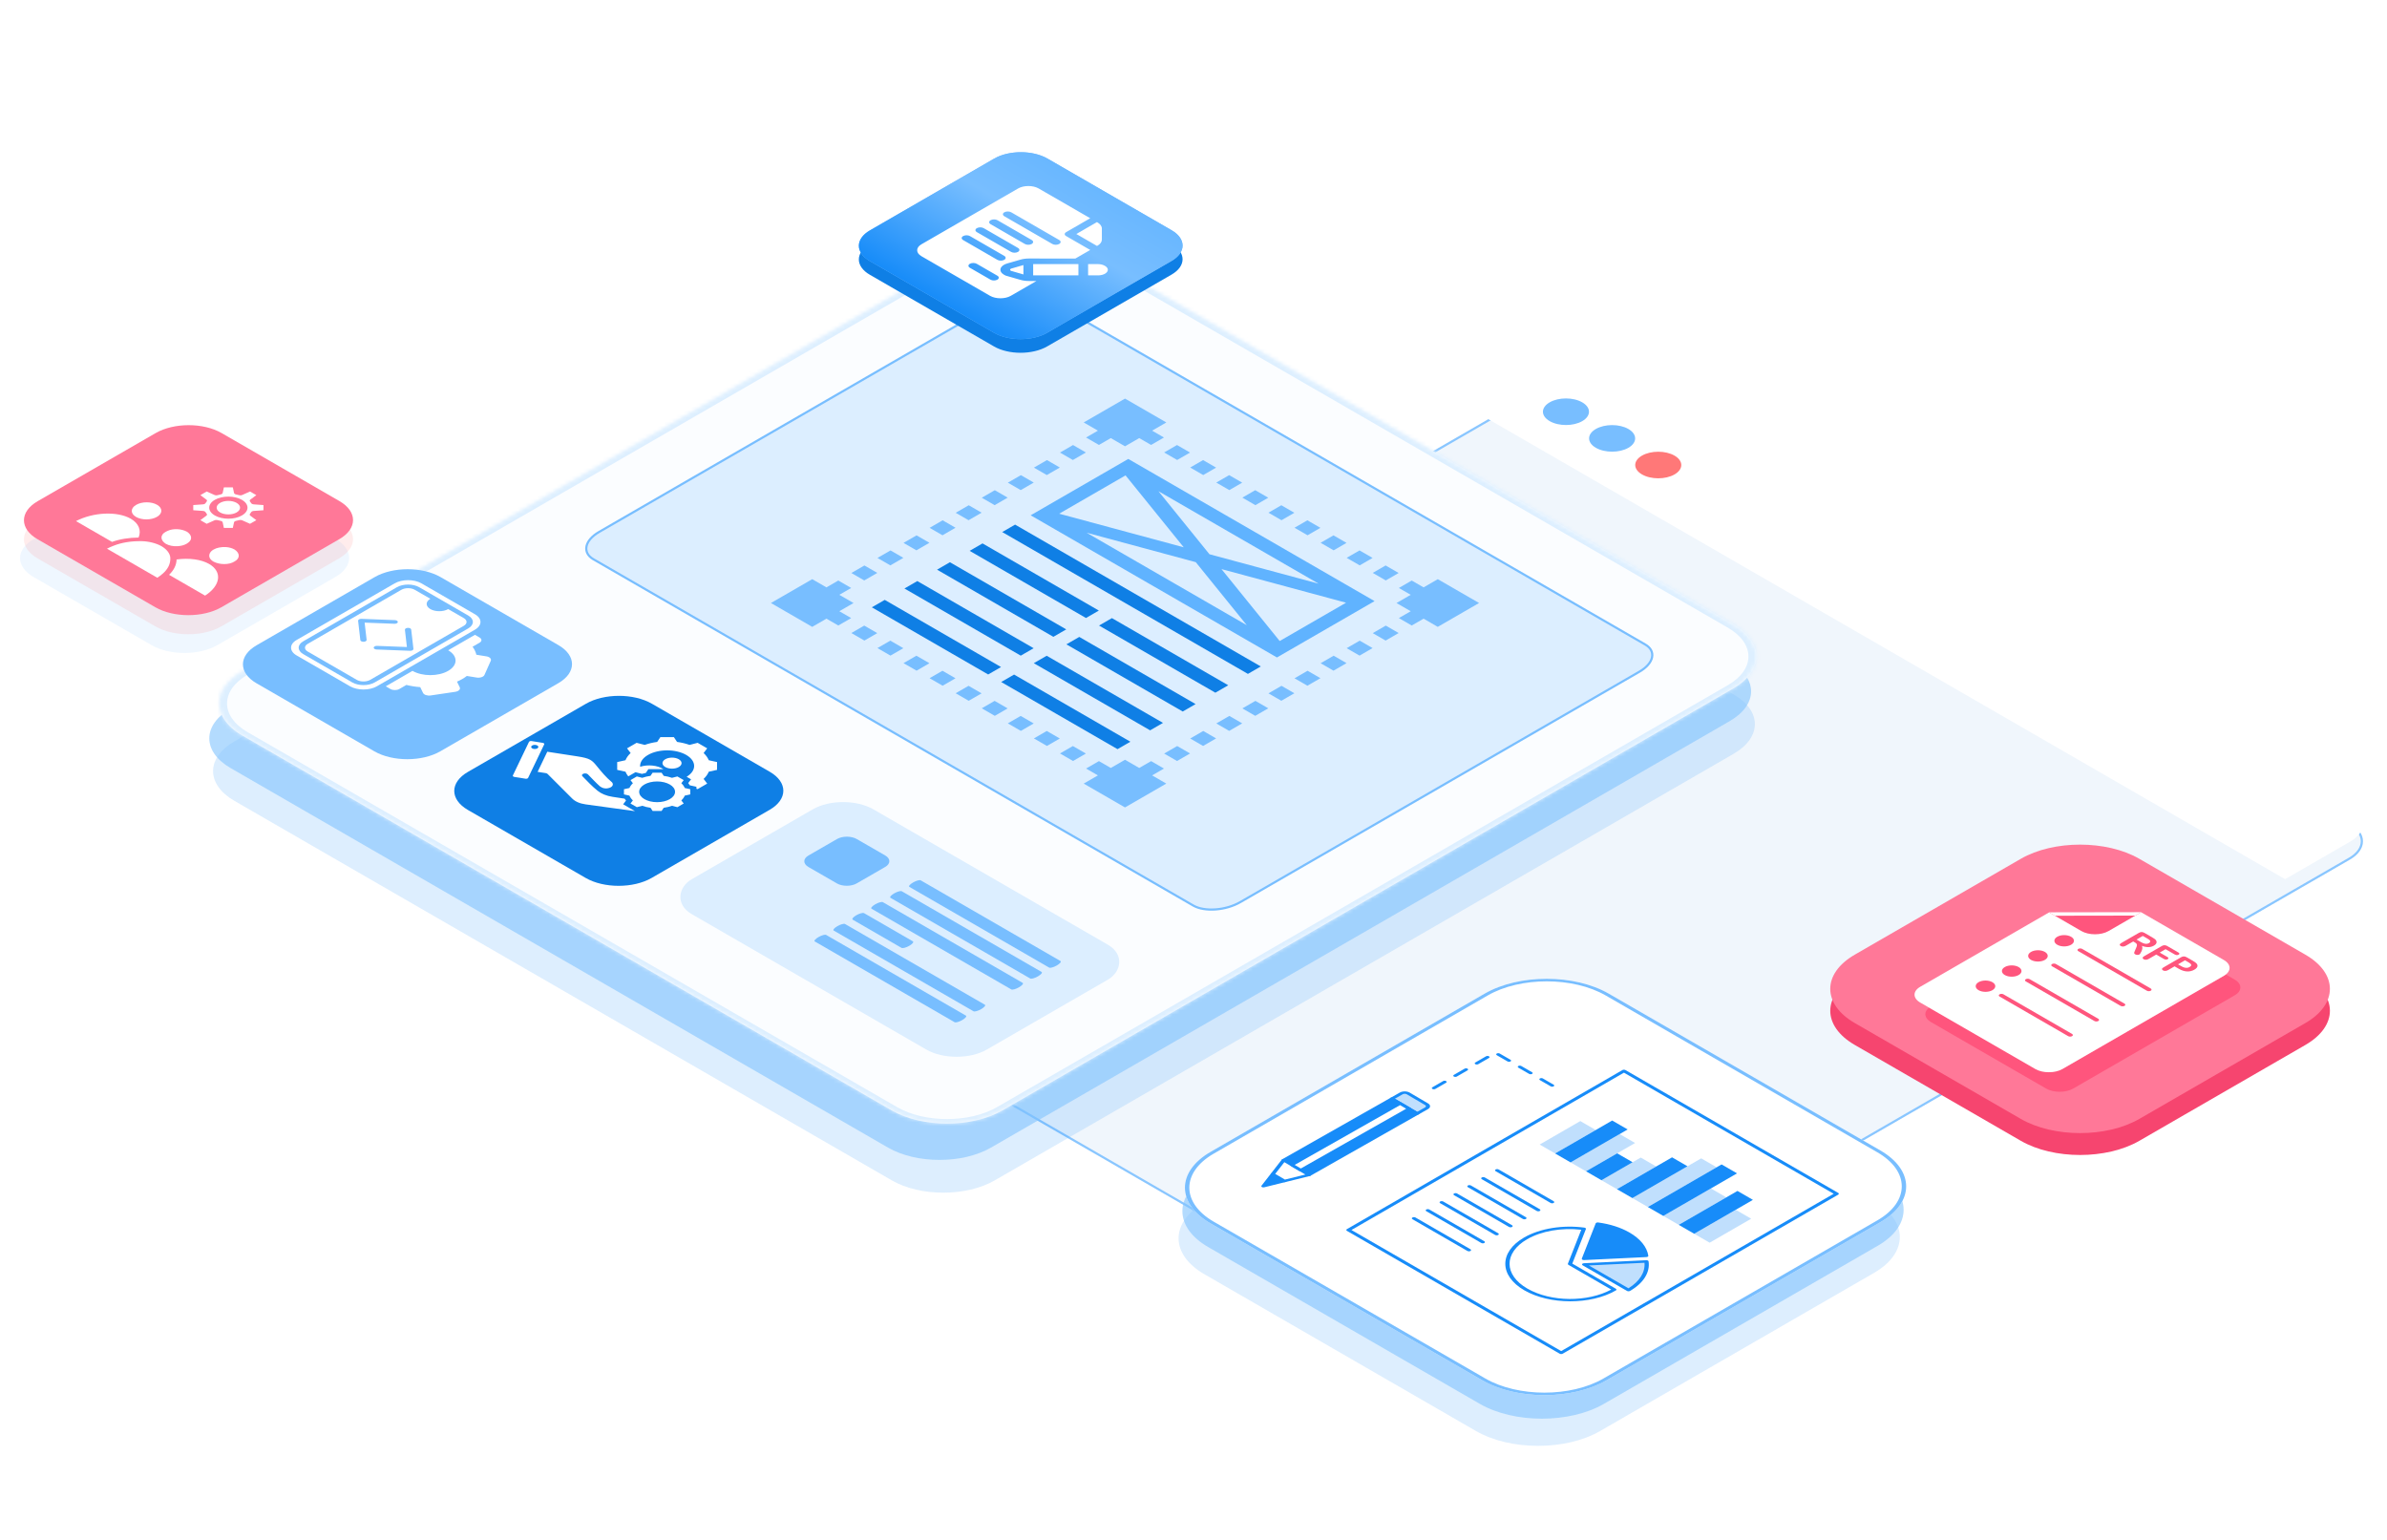 <?xml version="1.0" encoding="UTF-8"?> <svg xmlns="http://www.w3.org/2000/svg" width="620" height="400" viewBox="0 0 620 400" fill="none"><g clip-path="url(#clip0_1222_16104)"><g clip-path="url(#clip1_1222_16104)"><g filter="url(#filter0_d_1222_16104)"><path d="M389.256 346.364C384.805 348.934 377.587 348.932 373.134 346.361L178.366 233.912C173.912 231.341 173.91 227.173 178.361 224.604L399.583 96.882C404.033 94.312 411.251 94.313 415.704 96.884L610.473 209.334C614.926 211.905 614.928 216.072 610.477 218.642L389.256 346.364Z" fill="#F0F6FC"></path><path d="M389.01 346.222C384.695 348.714 377.697 348.712 373.38 346.22L178.611 233.77C174.294 231.277 174.292 227.237 178.606 224.746L399.828 97.023C404.143 94.532 411.141 94.533 415.459 97.026L610.227 209.476C614.545 211.969 614.547 216.009 610.232 218.5L389.01 346.222Z" stroke="#89C6FF" stroke-width="0.567"></path></g><g filter="url(#filter1_b_1222_16104)"><path d="M399.58 96.88C404.031 94.311 411.249 94.312 415.702 96.883L610.426 209.307C614.879 211.878 614.882 216.046 610.431 218.615L593.536 228.37L382.685 106.635L399.58 96.88Z" fill="white"></path></g><path d="M410.974 109.393C408.639 110.741 404.852 110.74 402.516 109.391C400.18 108.043 400.179 105.856 402.514 104.508C404.848 103.16 408.635 103.161 410.971 104.51C413.308 105.859 413.309 108.045 410.974 109.393Z" fill="#78BEFF"></path><path d="M422.962 116.315C420.627 117.663 416.841 117.663 414.504 116.314C412.168 114.965 412.167 112.779 414.502 111.431C416.837 110.083 420.623 110.083 422.96 111.432C425.296 112.781 425.297 114.967 422.962 116.315Z" fill="#78BEFF"></path><path d="M434.947 123.234C432.612 124.582 428.825 124.581 426.489 123.233C424.152 121.884 424.151 119.697 426.486 118.349C428.821 117.001 432.608 117.002 434.944 118.351C437.28 119.7 437.282 121.886 434.947 123.234Z" fill="#FF7878"></path><path d="M258.375 306.607C250.991 310.87 239.02 310.87 231.637 306.607L60.881 208.021C53.497 203.758 53.497 196.847 60.881 192.584L252.775 81.794C260.158 77.531 272.129 77.531 279.512 81.794L450.269 180.38C457.652 184.643 457.652 191.554 450.269 195.817L258.375 306.607Z" fill="#44A4FC" fill-opacity="0.18"></path><path d="M257.394 298.098C250.011 302.361 238.04 302.361 230.657 298.098L59.9 199.512C52.517 195.249 52.517 188.338 59.9 184.075L251.794 73.285C259.178 69.022 271.149 69.022 278.532 73.285L449.288 171.871C456.672 176.134 456.672 183.045 449.288 187.308L257.394 298.098Z" fill="#84C4FE" fill-opacity="0.61"></path><mask id="path-9-inside-1_1222_16104" fill="white"><path d="M260.403 288.418C252.443 293.014 239.537 293.014 231.577 288.418L62.909 191.038C54.949 186.442 54.949 178.991 62.909 174.395L252.715 64.81C260.675 60.215 273.581 60.215 281.541 64.81L450.209 162.191C458.169 166.787 458.169 174.238 450.209 178.834L260.403 288.418Z"></path></mask><path d="M260.403 288.418C252.443 293.014 239.537 293.014 231.577 288.418L62.909 191.038C54.949 186.442 54.949 178.991 62.909 174.395L252.715 64.81C260.675 60.215 273.581 60.215 281.541 64.81L450.209 162.191C458.169 166.787 458.169 174.238 450.209 178.834L260.403 288.418Z" fill="#FBFDFF"></path><path d="M233.019 287.586L64.35 190.205L61.468 191.87L230.136 289.251L233.019 287.586ZM64.35 175.227L254.156 65.642L251.274 63.978L61.468 173.563L64.35 175.227ZM280.099 65.643L448.768 163.023L451.651 161.359L282.982 63.978L280.099 65.643ZM448.768 178.002L258.962 287.586L261.844 289.251L451.651 179.666L448.768 178.002ZM448.768 163.023C455.932 167.16 455.932 173.865 448.768 178.002L451.651 179.666C460.407 174.611 460.407 166.414 451.651 161.359L448.768 163.023ZM254.156 65.642C261.32 61.506 272.936 61.506 280.099 65.643L282.982 63.978C274.226 58.923 260.03 58.923 251.274 63.978L254.156 65.642ZM64.35 190.205C57.186 186.069 57.186 179.363 64.35 175.227L61.468 173.563C52.712 178.618 52.712 186.814 61.468 191.87L64.35 190.205ZM230.136 289.251C238.892 294.306 253.088 294.306 261.844 289.251L258.962 287.586C251.798 291.722 240.183 291.722 233.019 287.586L230.136 289.251Z" fill="#DDEFFF" mask="url(#path-9-inside-1_1222_16104)"></path><path d="M310 235.255L309.881 235.186L154.084 145.241C154.084 145.24 154.083 145.24 154.083 145.24C151.222 143.556 151.784 140.386 155.624 138.169L259.251 78.34C263.116 76.108 268.593 75.772 271.498 77.449L427.337 167.423C430.24 169.099 429.663 172.261 425.795 174.494L322.168 234.323C318.334 236.537 312.92 236.881 310 235.258L310 235.255Z" fill="#DCEEFF" stroke="#78BEFF" stroke-width="0.567"></path><g filter="url(#filter2_b_1222_16104)"><path d="M524.901 228.766C533.396 223.861 547.17 223.861 555.665 228.766L598.802 253.671C607.297 258.575 607.297 266.528 598.802 271.432L555.665 296.337C547.17 301.242 533.396 301.242 524.901 296.337L481.764 271.432C473.269 266.528 473.269 258.575 481.764 253.671L524.901 228.766Z" fill="#F6456F"></path></g><g filter="url(#filter3_b_1222_16104)"><path d="M524.897 223.075C533.392 218.17 547.166 218.17 555.661 223.075L598.798 247.98C607.293 252.885 607.293 260.837 598.798 265.742L555.661 290.647C547.166 295.552 533.392 295.552 524.897 290.647L481.76 265.742C473.265 260.837 473.265 252.885 481.76 247.98L524.897 223.075Z" fill="#FF7898"></path></g><path d="M383.973 271.269C392.874 266.13 407.31 266.132 416.217 271.275L486.773 312.01C495.68 317.153 495.684 325.487 486.783 330.626L415.609 371.718C406.708 376.857 392.272 376.855 383.366 371.713L312.809 330.977C303.903 325.835 303.898 317.5 312.799 312.361L383.973 271.269Z" fill="#44A4FC" fill-opacity="0.18"></path><path d="M384.963 264.21C393.864 259.071 408.3 259.074 417.207 264.216L487.763 304.952C496.67 310.094 496.674 318.429 487.773 323.568L416.599 364.66C407.698 369.799 393.262 369.796 384.356 364.654L313.799 323.918C304.893 318.776 304.888 310.442 313.789 305.303L384.963 264.21Z" fill="#84C4FE" fill-opacity="0.61"></path><path d="M385.622 258.104C394.524 252.965 408.959 252.968 417.866 258.11L488.422 298.846C497.329 303.988 497.333 312.322 488.432 317.461L417.259 358.554C408.357 363.693 393.922 363.69 385.015 358.548L314.459 317.812C305.552 312.67 305.548 304.335 314.449 299.196L385.622 258.104Z" fill="white"></path><path fill-rule="evenodd" clip-rule="evenodd" d="M487.617 299.311L417.06 258.575C408.599 253.69 394.885 253.688 386.429 258.57L315.255 299.662C306.799 304.544 306.803 312.462 315.264 317.347L385.821 358.083C394.282 362.968 407.996 362.97 416.452 358.088L487.626 316.996C496.082 312.114 496.078 304.196 487.617 299.311ZM417.866 258.11C408.959 252.968 394.524 252.965 385.622 258.104L314.449 299.196C305.548 304.335 305.552 312.67 314.459 317.812L385.015 358.548C393.922 363.69 408.357 363.693 417.259 358.554L488.432 317.461C497.333 312.322 497.329 303.988 488.422 298.846L417.866 258.11Z" fill="#78BEFF"></path><rect width="88.496" height="54.459" rx="9.077" transform="matrix(0.866 0.5 -0.866 0.5 218.98 205.685)" fill="#DCEEFF"></rect><path d="M217.396 217.947C218.816 217.127 221.116 217.126 222.533 217.944L229.939 222.22C231.357 223.039 231.355 224.366 229.935 225.186L222.514 229.471C221.094 230.29 218.794 230.291 217.377 229.473L209.971 225.197C208.554 224.379 208.555 223.051 209.975 222.231L217.396 217.947Z" fill="#78BEFF"></path><path d="M237.16 229.227C237.974 228.757 238.864 228.509 239.148 228.673L275.457 249.636C275.741 249.8 275.311 250.314 274.497 250.784C273.683 251.253 272.793 251.502 272.509 251.338L236.2 230.374C235.916 230.211 236.346 229.697 237.16 229.227Z" fill="#78BEFF"></path><path d="M232.248 232.063C233.062 231.593 233.952 231.345 234.236 231.509L270.545 252.472C270.829 252.636 270.399 253.15 269.585 253.62C268.771 254.09 267.881 254.338 267.597 254.174L231.288 233.211C231.004 233.047 231.434 232.533 232.248 232.063Z" fill="#78BEFF"></path><path d="M217.511 240.572C218.325 240.102 219.214 239.854 219.498 240.018L255.808 260.981C256.092 261.145 255.662 261.659 254.848 262.129C254.034 262.599 253.144 262.847 252.86 262.683L216.551 241.72C216.267 241.556 216.697 241.042 217.511 240.572Z" fill="#78BEFF"></path><path d="M227.335 234.899C228.149 234.429 229.039 234.181 229.323 234.345L265.632 255.308C265.916 255.472 265.486 255.986 264.672 256.456C263.858 256.926 262.968 257.174 262.684 257.01L226.375 236.047C226.091 235.883 226.521 235.369 227.335 234.899Z" fill="#78BEFF"></path><path d="M212.598 243.409C213.412 242.939 214.302 242.691 214.586 242.854L250.896 263.818C251.179 263.982 250.75 264.495 249.936 264.965C249.122 265.435 248.232 265.683 247.948 265.52L211.639 244.556C211.355 244.392 211.784 243.879 212.598 243.409Z" fill="#78BEFF"></path><path d="M222.423 237.736C223.237 237.266 224.14 237.025 224.44 237.198L237.109 244.513C237.409 244.686 236.992 245.208 236.178 245.678C235.365 246.147 234.461 246.388 234.162 246.215L221.492 238.9C221.192 238.727 221.609 238.206 222.423 237.736Z" fill="#78BEFF"></path><g filter="url(#filter4_b_1222_16104)"><path d="M258.24 44.744C262.06 42.539 268.248 42.536 272.061 44.738L304.307 63.355C308.12 65.557 308.115 69.129 304.296 71.334L271.998 89.981C268.178 92.187 261.991 92.189 258.177 89.988L225.931 71.371C222.118 69.169 222.123 65.597 225.943 63.392L258.24 44.744Z" fill="#0F7FE5"></path></g><g filter="url(#filter5_b_1222_16104)"><path d="M258.244 41.195C262.064 38.989 268.251 38.986 272.065 41.188L304.311 59.805C308.124 62.007 308.119 65.579 304.299 67.785L272.002 86.432C268.182 88.637 261.995 88.64 258.181 86.438L225.935 67.821C222.122 65.619 222.127 62.047 225.947 59.842L258.244 41.195Z" fill="#78BEFF"></path><path d="M258.244 41.195C262.064 38.989 268.251 38.986 272.065 41.188L304.311 59.805C308.124 62.007 308.119 65.579 304.299 67.785L272.002 86.432C268.182 88.637 261.995 88.64 258.181 86.438L225.935 67.821C222.122 65.619 222.127 62.047 225.947 59.842L258.244 41.195Z" fill="url(#paint0_linear_1222_16104)"></path></g><path d="M285.089 63.797C285.803 63.384 286.197 62.835 286.197 62.251L286.197 59.337C286.197 58.761 285.775 58.188 285.071 57.781L284.918 57.693L279.564 60.784L284.935 63.885L285.089 63.797Z" fill="white"></path><path d="M264.997 67.456C265.687 67.255 266.467 67.149 267.247 67.147L279.307 67.161L283.173 64.93L276.902 61.309C276.409 61.025 276.438 60.58 276.931 60.296L283.178 56.689L269.792 48.961C268.316 48.109 265.914 48.109 264.438 48.961L239.333 63.456C237.857 64.308 237.857 65.695 239.333 66.547L257.151 76.834C258.627 77.687 261.053 77.7 262.529 76.848L269.189 73.003L267.252 72.989C266.461 72.987 265.709 72.884 265.009 72.682L261.224 71.591L260.768 71.355C260.054 70.942 259.725 70.351 259.887 69.773C260.05 69.198 260.688 68.698 261.593 68.437L264.997 67.456ZM255.514 59.265L264.409 64.401C264.902 64.685 264.902 65.146 264.409 65.431C263.916 65.716 263.118 65.716 262.624 65.431L253.73 60.296C253.237 60.011 253.237 59.55 253.73 59.265C254.223 58.98 255.021 58.98 255.514 59.265ZM257.299 57.204C257.792 56.92 258.591 56.92 259.084 57.204L267.979 62.34C268.472 62.624 268.472 63.085 267.979 63.37C267.485 63.655 266.687 63.655 266.194 63.37L257.299 58.235C256.806 57.95 256.806 57.489 257.299 57.204ZM250.16 61.326C250.654 61.041 251.452 61.041 251.945 61.326L260.84 66.461C261.333 66.746 261.333 67.207 260.84 67.492C260.346 67.777 259.548 67.777 259.055 67.492L250.16 62.356C249.667 62.072 249.667 61.611 250.16 61.326ZM259.055 71.614C259.548 71.898 259.548 72.359 259.055 72.644C258.562 72.929 257.764 72.929 257.27 72.644L251.916 69.553C251.423 69.268 251.423 68.807 251.916 68.522C252.409 68.237 253.208 68.237 253.701 68.522L259.055 71.614ZM260.869 56.174C260.375 55.889 260.375 55.428 260.869 55.144C261.362 54.859 262.16 54.859 262.653 55.144L275.118 62.34C275.611 62.624 275.611 63.085 275.118 63.37C274.624 63.655 273.826 63.655 273.333 63.37L260.869 56.174Z" fill="white"></path><path d="M265.823 68.847L262.717 69.743C262.252 69.878 262.252 70.261 262.717 70.395L265.823 71.29L265.823 68.847Z" fill="white"></path><path d="M280.11 68.605L268.356 68.605L268.356 71.531C271.013 71.531 276.183 71.531 280.11 71.531L280.11 68.605Z" fill="white"></path><path d="M287.754 70.064C287.756 69.7 287.475 69.33 286.985 69.047C286.495 68.764 285.853 68.602 285.221 68.602L282.627 68.602L282.627 71.528C284.047 71.528 285.029 71.528 285.221 71.528C286.616 71.528 287.753 70.871 287.754 70.064Z" fill="white"></path><path d="M285.206 71.535L285.207 71.535C285.211 71.535 285.212 71.535 285.216 71.535C285.212 71.535 285.21 71.535 285.206 71.535Z" fill="white"></path><path d="M285.223 71.535C285.228 71.535 285.235 71.535 285.238 71.535C285.235 71.535 285.228 71.535 285.223 71.535Z" fill="white"></path><path d="M285.238 71.534C285.249 71.534 285.249 71.534 285.238 71.534V71.534Z" fill="white"></path><path d="M372.058 282.858C371.849 282.737 371.848 282.542 372.056 282.422L374.842 280.813C375.05 280.693 375.389 280.693 375.598 280.814C375.808 280.935 375.808 281.131 375.6 281.251L372.814 282.859C372.606 282.98 372.267 282.979 372.058 282.858ZM377.63 279.641C377.421 279.52 377.42 279.325 377.628 279.204L380.415 277.596C380.623 277.476 380.962 277.476 381.171 277.597C381.38 277.718 381.381 277.913 381.173 278.033L378.387 279.642C378.178 279.762 377.84 279.762 377.63 279.641ZM383.203 276.424C382.994 276.303 382.993 276.107 383.201 275.987L385.987 274.378C386.195 274.258 386.534 274.259 386.743 274.38C386.953 274.5 386.953 274.696 386.745 274.816L383.959 276.425C383.751 276.545 383.412 276.544 383.203 276.424ZM402.787 282.186L399.986 280.568C399.777 280.448 399.776 280.252 399.984 280.132C400.192 280.012 400.531 280.012 400.74 280.133L403.541 281.75C403.751 281.871 403.751 282.067 403.543 282.187C403.335 282.307 402.997 282.307 402.787 282.186ZM397.184 278.951L394.383 277.333C394.174 277.213 394.173 277.017 394.381 276.897C394.589 276.777 394.928 276.777 395.137 276.898L397.938 278.516C398.148 278.636 398.148 278.832 397.94 278.952C397.732 279.072 397.393 279.072 397.184 278.951ZM391.581 275.716L388.78 274.099C388.57 273.978 388.57 273.782 388.778 273.662C388.986 273.542 389.325 273.542 389.534 273.663L392.335 275.281C392.545 275.401 392.545 275.597 392.337 275.717C392.129 275.837 391.79 275.837 391.581 275.716Z" fill="#178CF9"></path><path d="M370.535 287.868L368.107 289.246L361.546 285.391L363.973 284.014C364.47 283.732 365.277 283.738 365.767 284.026L370.546 286.833C371.037 287.122 371.032 287.587 370.535 287.869L370.535 287.868Z" fill="#178CF9" fill-opacity="0.27"></path><path d="M367.732 289.463L367.729 289.461L361.167 285.607C361.068 285.548 361.012 285.469 361.014 285.387C361.014 285.305 361.072 285.227 361.172 285.17L363.6 283.793C364.304 283.394 365.439 283.4 366.138 283.803C366.142 283.805 366.145 283.807 366.149 283.81L370.929 286.618C371.628 287.028 371.62 287.688 370.913 288.09L368.486 289.467C368.385 289.525 368.248 289.556 368.106 289.555C367.966 289.554 367.832 289.521 367.732 289.463ZM362.305 285.396L368.114 288.808L370.16 287.647C370.448 287.484 370.451 287.215 370.166 287.049L365.387 284.241C365.101 284.077 364.638 284.071 364.351 284.235L362.305 285.396Z" fill="#178CF9"></path><path d="M361.548 285.392L333.427 301.345L339.988 305.199L368.109 289.246L361.548 285.392Z" fill="#178CF9"></path><path d="M339.611 305.417L339.608 305.415L333.047 301.56C332.947 301.502 332.892 301.422 332.893 301.341C332.893 301.259 332.952 301.181 333.052 301.124L361.172 285.171C361.381 285.052 361.718 285.054 361.925 285.173L361.929 285.175L368.49 289.03C368.59 289.089 368.645 289.168 368.644 289.249C368.643 289.332 368.585 289.41 368.485 289.466L340.365 305.419C340.156 305.538 339.819 305.536 339.611 305.417ZM334.184 301.349L339.993 304.761L367.352 289.24L361.543 285.828L334.184 301.349Z" fill="#178CF9"></path><path d="M333.627 306.769L328.149 308.125L330.59 304.986L333.627 306.769Z" fill="#178CF9"></path><path d="M327.773 308.343L327.77 308.341C327.615 308.249 327.572 308.113 327.661 307.997L330.104 304.858C330.176 304.765 330.324 304.699 330.497 304.682C330.669 304.664 330.846 304.697 330.969 304.768L330.973 304.77L334.009 306.554C334.133 306.627 334.187 306.73 334.153 306.831C334.12 306.931 334.003 307.014 333.841 307.054L328.362 308.409C328.16 308.459 327.927 308.433 327.771 308.343L327.773 308.343ZM330.761 305.525L329.202 307.528L332.699 306.664L330.761 305.525L330.761 305.525Z" fill="#178CF9"></path><path d="M339.987 305.198L333.628 306.771L330.591 304.987L333.426 301.344L339.987 305.198Z" fill="white"></path><path d="M333.25 306.991L333.247 306.989L330.21 305.205C330.055 305.113 330.013 304.977 330.102 304.861L332.936 301.218C333.008 301.125 333.156 301.059 333.329 301.041C333.501 301.024 333.678 301.057 333.801 301.128L333.805 301.13L340.366 304.984C340.49 305.057 340.544 305.161 340.51 305.261C340.477 305.361 340.36 305.445 340.198 305.485L333.839 307.057C333.637 307.107 333.404 307.081 333.248 306.991L333.25 306.991ZM331.229 304.924L333.751 306.405L339.057 305.093L333.594 301.884L331.229 304.924Z" fill="#178CF9"></path><path d="M363.652 286.628L335.531 302.581L337.874 303.958L365.995 288.005L363.652 286.628Z" fill="white"></path><path d="M337.498 304.175L337.494 304.173L335.151 302.797C335.052 302.738 334.996 302.659 334.998 302.577C334.998 302.495 335.056 302.417 335.156 302.36L363.276 286.407C363.485 286.289 363.822 286.29 364.03 286.41L364.033 286.412L366.376 287.789C366.476 287.847 366.531 287.927 366.53 288.008C366.529 288.09 366.471 288.168 366.371 288.225L338.251 304.178C338.042 304.297 337.705 304.295 337.498 304.175ZM336.288 302.586L337.879 303.521L365.238 287.999L363.647 287.065L336.288 302.586Z" fill="#178CF9"></path><path d="M405.115 351.63L349.851 319.724C349.635 319.599 349.634 319.397 349.849 319.273L421.411 277.956C421.626 277.832 421.976 277.833 422.193 277.958L477.456 309.864C477.672 309.989 477.673 310.191 477.458 310.315L405.897 351.631C405.682 351.755 405.332 351.755 405.116 351.63L405.115 351.63ZM351.023 319.5L405.502 350.953L476.283 310.088L421.804 278.634L351.023 319.5Z" fill="#178CF9"></path><path d="M427.589 326.215L411.407 326.996L415.006 317.86C417.884 318.244 420.619 319.085 422.864 320.382C425.688 322.012 427.264 324.089 427.589 326.215Z" fill="#178CF9"></path><path d="M411.012 327.22C411.003 327.215 410.994 327.209 410.985 327.204C410.87 327.126 410.824 327.022 410.862 326.923L414.461 317.786C414.529 317.615 414.825 317.508 415.123 317.548C418.196 317.958 421.005 318.86 423.249 320.156C426.052 321.774 427.788 323.916 428.136 326.188C428.163 326.363 427.939 326.518 427.635 326.532L411.452 327.313C411.289 327.321 411.129 327.287 411.013 327.22L411.012 327.22ZM415.416 318.247L412.11 326.64L426.976 325.922C426.544 323.919 424.957 322.041 422.469 320.605C420.505 319.471 418.075 318.659 415.416 318.246L415.416 318.247Z" fill="#178CF9"></path><path d="M422.99 335.1L411.47 328.449L427.652 327.668C428.061 330.331 426.508 333.069 422.99 335.1Z" fill="#178CF9" fill-opacity="0.27"></path><path d="M422.598 335.323L411.078 328.672C410.926 328.584 410.875 328.453 410.947 328.336C411.021 328.22 411.204 328.139 411.418 328.128L427.601 327.347C427.747 327.34 427.892 327.367 428.005 327.421C428.118 327.476 428.188 327.554 428.201 327.638C428.639 330.5 426.883 333.301 423.379 335.324C423.164 335.448 422.814 335.447 422.598 335.323L422.598 335.323ZM412.701 328.708L422.98 334.642C425.873 332.851 427.368 330.466 427.14 328.01L412.701 328.708Z" fill="#178CF9"></path><path d="M395.935 335.166C389.367 331.374 389.338 325.221 395.87 321.45C397.912 320.271 400.457 319.414 403.23 318.975C405.918 318.548 408.778 318.515 411.503 318.88C411.645 318.899 411.77 318.95 411.848 319.022C411.926 319.094 411.952 319.18 411.92 319.263L408.388 328.227L419.692 334.753C419.908 334.878 419.909 335.08 419.694 335.204C413.162 338.976 402.504 338.959 395.935 335.166ZM410.716 319.434C405.578 318.853 400.358 319.763 396.654 321.902C390.552 325.425 390.578 331.174 396.714 334.716C402.851 338.259 412.383 338.273 418.512 334.973L407.391 328.552C407.256 328.474 407.2 328.362 407.241 328.255L410.716 319.435L410.716 319.434Z" fill="#178CF9"></path><path d="M402.761 312.47L388.485 304.228C388.268 304.103 388.267 303.901 388.482 303.776C388.697 303.652 389.048 303.653 389.264 303.778L403.541 312.02C403.757 312.145 403.758 312.347 403.543 312.472C403.328 312.596 402.978 312.595 402.761 312.47Z" fill="#178CF9"></path><path d="M399.163 314.55L384.886 306.308C384.67 306.183 384.669 305.98 384.884 305.856C385.099 305.732 385.449 305.733 385.665 305.858L399.942 314.1C400.158 314.225 400.159 314.427 399.944 314.552C399.729 314.676 399.379 314.675 399.163 314.55Z" fill="#178CF9"></path><path d="M395.556 316.629L381.279 308.386C381.063 308.262 381.062 308.059 381.277 307.935C381.492 307.811 381.843 307.812 382.059 307.936L396.336 316.179C396.552 316.304 396.553 316.506 396.338 316.63C396.123 316.755 395.773 316.754 395.556 316.629Z" fill="#178CF9"></path><path d="M391.958 318.709L377.681 310.466C377.465 310.342 377.464 310.139 377.679 310.015C377.894 309.891 378.244 309.892 378.46 310.016L392.737 318.259C392.953 318.384 392.954 318.586 392.739 318.71C392.524 318.835 392.174 318.834 391.958 318.709Z" fill="#178CF9"></path><path d="M388.355 320.788L374.078 312.545C373.862 312.42 373.861 312.218 374.076 312.094C374.291 311.97 374.641 311.97 374.858 312.095L389.135 320.338C389.351 320.463 389.352 320.665 389.137 320.789C388.922 320.914 388.571 320.913 388.355 320.788Z" fill="#178CF9"></path><path d="M384.754 322.868L370.477 314.625C370.26 314.5 370.259 314.298 370.475 314.174C370.69 314.05 371.04 314.05 371.256 314.175L385.533 322.418C385.749 322.543 385.75 322.745 385.535 322.869C385.32 322.993 384.97 322.993 384.754 322.868Z" fill="#178CF9"></path><path d="M381.151 324.947L366.874 316.704C366.658 316.579 366.657 316.377 366.872 316.253C367.087 316.128 367.437 316.129 367.654 316.254L381.93 324.497C382.147 324.621 382.148 324.824 381.933 324.948C381.717 325.072 381.367 325.071 381.151 324.947Z" fill="#178CF9"></path><path d="M414.48 293.524L410.467 291.207L399.912 297.301L403.925 299.618L414.48 293.524Z" fill="#178CF9" fill-opacity="0.27"></path><path d="M422.765 293.379L418.751 291.062L403.925 299.622L407.939 301.939L422.765 293.379Z" fill="#178CF9"></path><path d="M424.695 296.899L420.681 294.581L407.939 301.938L411.953 304.255L424.695 296.899Z" fill="#178CF9" fill-opacity="0.27"></path><path d="M424.055 301.9L420.042 299.583L411.951 304.254L415.964 306.572L424.055 301.9Z" fill="#178CF9"></path><path d="M430.18 303L426.166 300.683L415.964 306.573L419.978 308.89L430.18 303Z" fill="#178CF9" fill-opacity="0.27"></path><path d="M438.312 302.942L434.299 300.625L419.98 308.892L423.993 311.209L438.312 302.942Z" fill="#178CF9"></path><path d="M445.88 303.207L441.866 300.89L423.992 311.209L428.006 313.526L445.88 303.207Z" fill="#178CF9" fill-opacity="0.27"></path><path d="M451.177 304.783L447.164 302.466L428.008 313.526L432.021 315.843L451.177 304.783Z" fill="#178CF9"></path><path d="M448.402 311.019L444.389 308.702L432.021 315.842L436.034 318.159L448.402 311.019Z" fill="#178CF9" fill-opacity="0.27"></path><path d="M455.302 311.67L451.289 309.353L436.035 318.16L440.048 320.477L455.302 311.67Z" fill="#178CF9"></path><path d="M454.855 316.567L450.841 314.249L440.05 320.479L444.064 322.797L454.855 316.567Z" fill="#178CF9" fill-opacity="0.27"></path><path d="M580.447 254.459L578.135 253.124C577.986 253.24 577.826 253.354 577.643 253.459L535.707 277.671C533.756 278.798 530.591 278.798 528.64 277.671L501.057 261.746C499.62 262.875 499.78 264.47 501.549 265.491L531.443 282.751C533.395 283.877 536.559 283.877 538.511 282.751L580.447 258.539C582.399 257.413 582.399 255.586 580.447 254.459Z" fill="#FF557D"></path><path d="M577.646 249.379L556.136 236.96L532.229 237L498.749 256.33C496.797 257.457 496.797 259.284 498.749 260.411L528.643 277.671C530.595 278.797 533.759 278.797 535.711 277.671L577.647 253.459C579.598 252.333 579.598 250.506 577.646 249.379Z" fill="white"></path><path d="M556.135 236.961L547.682 241.841C545.731 242.968 542.562 242.968 540.611 241.841L532.225 237L556.135 236.961Z" fill="#FF557D"></path><path d="M532.225 237L533.724 237.865L554.628 237.831L556.135 236.961L532.225 237Z" fill="white"></path><path d="M558.635 256.768L540.815 246.479C540.538 246.319 540.087 246.319 539.81 246.479C539.533 246.64 539.533 246.899 539.81 247.06L557.63 257.348C557.907 257.508 558.358 257.508 558.635 257.348C558.912 257.188 558.913 256.928 558.635 256.768Z" fill="#FF557D"></path><path d="M537.947 243.33C536.954 242.756 535.343 242.756 534.35 243.33C533.356 243.903 533.356 244.833 534.35 245.407C535.343 245.98 536.954 245.98 537.947 245.407C538.941 244.833 538.941 243.903 537.947 243.33Z" fill="#FF557D"></path><path d="M551.824 260.702L534.003 250.414C533.726 250.253 533.276 250.253 532.999 250.414C532.721 250.574 532.721 250.834 532.999 250.994L550.818 261.282C551.096 261.442 551.546 261.442 551.823 261.282C552.101 261.122 552.101 260.862 551.824 260.702Z" fill="#FF557D"></path><path d="M527.538 249.339C528.532 249.913 530.142 249.913 531.136 249.339C532.129 248.765 532.129 247.836 531.136 247.262C530.142 246.688 528.532 246.688 527.538 247.262C526.545 247.836 526.545 248.765 527.538 249.339Z" fill="#FF557D"></path><path d="M545.009 264.635L527.189 254.347C526.912 254.187 526.461 254.187 526.184 254.347C525.907 254.507 525.907 254.767 526.184 254.927L544.004 265.215C544.281 265.375 544.732 265.375 545.009 265.215C545.286 265.055 545.287 264.796 545.009 264.635Z" fill="#FF557D"></path><path d="M520.724 253.272C521.717 253.846 523.328 253.846 524.321 253.272C525.315 252.699 525.315 251.769 524.321 251.195C523.328 250.622 521.717 250.622 520.724 251.195C519.73 251.769 519.73 252.699 520.724 253.272Z" fill="#FF557D"></path><path d="M538.198 268.568L520.377 258.279C520.1 258.119 519.65 258.119 519.373 258.279C519.095 258.439 519.095 258.699 519.373 258.859L537.192 269.148C537.47 269.308 537.92 269.308 538.197 269.148C538.475 268.987 538.475 268.728 538.198 268.568Z" fill="#FF557D"></path><path d="M513.913 257.206C514.907 257.78 516.517 257.78 517.511 257.206C518.504 256.632 518.504 255.702 517.511 255.129C516.517 254.555 514.907 254.555 513.913 255.129C512.92 255.702 512.92 256.632 513.913 257.206Z" fill="#FF557D"></path><path d="M554.501 244.793L554.081 244.55L552.176 245.65C551.925 245.795 551.685 245.87 551.456 245.874C551.227 245.879 551.023 245.83 550.845 245.727C550.654 245.617 550.567 245.495 550.587 245.363C550.606 245.231 550.735 245.095 550.975 244.957L555.536 242.323C555.795 242.174 556.04 242.099 556.272 242.099C556.505 242.099 556.75 242.174 557.009 242.323L558.962 243.451C559.231 243.607 559.45 243.746 559.619 243.87C559.787 243.994 559.913 244.12 559.997 244.249C560.104 244.402 560.158 244.561 560.155 244.728C560.151 244.894 560.091 245.054 559.973 245.209C559.854 245.363 559.687 245.502 559.471 245.626C559.029 245.882 558.551 246.014 558.038 246.022C557.524 246.031 556.958 245.921 556.341 245.692C556.441 245.88 556.477 246.094 556.45 246.334C556.423 246.574 556.361 246.809 556.264 247.041C556.167 247.273 556.06 247.472 555.944 247.637C555.828 247.802 555.733 247.906 555.657 247.95C555.579 247.995 555.477 248.025 555.35 248.041C555.223 248.056 555.094 248.052 554.964 248.028C554.833 248.004 554.711 247.959 554.598 247.894C554.463 247.816 554.381 247.732 554.353 247.643C554.325 247.553 554.326 247.461 554.357 247.367C554.388 247.273 554.441 247.138 554.517 246.964L554.836 246.224C554.958 245.955 555.027 245.736 555.044 245.569C555.062 245.402 555.029 245.261 554.945 245.148C554.862 245.034 554.714 244.916 554.501 244.793ZM557.68 243.752L556.572 243.112L554.942 244.053L556.018 244.674C556.307 244.84 556.574 244.966 556.821 245.051C557.068 245.136 557.303 245.174 557.527 245.164C557.75 245.154 557.967 245.09 558.178 244.968C558.342 244.873 558.446 244.765 558.487 244.645C558.529 244.524 558.507 244.403 558.42 244.282C558.339 244.166 558.092 243.99 557.68 243.752Z" fill="#FF557D"></path><path d="M564.85 247.921L562.484 246.555L560.968 247.431L562.946 248.573C563.129 248.679 563.224 248.781 563.233 248.881C563.241 248.98 563.177 249.07 563.039 249.149C562.901 249.229 562.747 249.265 562.574 249.259C562.401 249.253 562.225 249.197 562.044 249.093L560.066 247.951L558.113 249.079C557.865 249.222 557.625 249.296 557.393 249.301C557.161 249.305 556.958 249.257 556.783 249.156C556.605 249.053 556.521 248.934 556.53 248.8C556.539 248.665 556.667 248.527 556.912 248.386L561.474 245.752C561.646 245.652 561.813 245.586 561.973 245.552C562.134 245.519 562.294 245.519 562.453 245.554C562.611 245.588 562.776 245.654 562.946 245.752L565.777 247.386C565.968 247.497 566.068 247.604 566.076 247.706C566.084 247.809 566.02 247.9 565.882 247.98C565.742 248.061 565.583 248.099 565.405 248.094C565.226 248.089 565.041 248.032 564.85 247.921Z" fill="#FF557D"></path><path d="M565.921 251.648L564.821 251.013L563.143 251.982C562.902 252.121 562.664 252.193 562.427 252.199C562.189 252.206 561.984 252.159 561.812 252.059C561.632 251.955 561.547 251.835 561.559 251.701C561.571 251.566 561.696 251.43 561.933 251.293L566.503 248.655C566.767 248.502 567.017 248.429 567.251 248.433C567.485 248.438 567.735 248.516 567.999 248.669L569.54 249.558C569.996 249.822 570.311 250.044 570.487 250.226C570.662 250.405 570.76 250.591 570.78 250.783C570.8 250.975 570.743 251.163 570.608 251.347C570.473 251.531 570.265 251.705 569.982 251.868C569.378 252.217 568.734 252.374 568.051 252.338C567.366 252.303 566.657 252.073 565.921 251.648ZM568.347 249.911L567.538 249.444L565.726 250.49L566.535 250.957C566.818 251.12 567.085 251.24 567.334 251.315C567.583 251.39 567.825 251.418 568.059 251.398C568.293 251.378 568.521 251.304 568.739 251.179C569 251.028 569.136 250.86 569.147 250.676C569.151 250.476 568.884 250.22 568.347 249.911Z" fill="#FF557D"></path><g filter="url(#filter6_b_1222_16104)"><path d="M39.419 122.318C44.151 119.586 51.817 119.582 56.541 122.31L87.148 139.98C91.872 142.708 91.866 147.134 87.134 149.866L56.478 167.565C51.746 170.297 44.081 170.301 39.356 167.573L8.75 149.902C4.025 147.175 4.032 142.749 8.763 140.017L39.419 122.318Z" fill="#78BEFF" fill-opacity="0.12"></path></g><g filter="url(#filter7_b_1222_16104)"><path d="M40.425 117.456C45.157 114.724 52.823 114.72 57.547 117.448L88.154 135.119C92.878 137.846 92.872 142.272 88.14 145.004L57.484 162.703C52.752 165.435 45.086 165.439 40.362 162.711L9.755 145.041C5.031 142.313 5.037 137.887 9.769 135.155L40.425 117.456Z" fill="#FF7171" fill-opacity="0.13"></path></g><g filter="url(#filter8_b_1222_16104)"><path d="M40.433 112.492C45.165 109.76 52.831 109.757 57.555 112.484L88.162 130.155C92.886 132.882 92.88 137.308 88.148 140.04L57.492 157.739C52.76 160.471 45.094 160.475 40.37 157.747L9.763 140.077C5.039 137.349 5.045 132.923 9.777 130.191L40.433 112.492Z" fill="#FF7898"></path></g><g filter="url(#filter9_d_1222_16104)"><path d="M152.198 177.02C156.93 174.289 164.595 174.285 169.32 177.013L199.926 194.683C204.651 197.411 204.644 201.837 199.913 204.569L169.256 222.268C164.525 225 156.859 225.003 152.135 222.276L121.528 204.605C116.804 201.878 116.81 197.452 121.542 194.72L152.198 177.02Z" fill="#0F7FE5"></path></g><g filter="url(#filter10_d_1222_16104)"><path d="M97.309 145.371C102.041 142.639 109.707 142.635 114.431 145.363L145.038 163.033C149.762 165.761 149.756 170.187 145.024 172.919L114.368 190.618C109.636 193.35 101.97 193.353 97.246 190.626L66.639 172.955C61.915 170.228 61.921 165.802 66.653 163.07L97.309 145.371Z" fill="#78BEFF"></path></g><path fill-rule="evenodd" clip-rule="evenodd" d="M163.802 195.601L162.868 194.386L165.35 192.953L167.454 193.493C168.457 193.136 169.551 192.875 170.696 192.718L171.524 191.477L175.034 191.477L175.862 192.718C177.007 192.875 178.101 193.137 179.104 193.493L181.208 192.953L183.69 194.386L182.756 195.601C183.373 196.18 183.825 196.812 184.097 197.473L186.248 197.951L186.248 199.977L184.098 200.455C183.826 201.116 183.373 201.748 182.756 202.327L183.69 203.542L181.208 204.975L180.889 204.893L180.889 204.37L179.175 203.989C179.056 203.789 178.916 203.593 178.755 203.403L179.5 202.434L178.348 201.768C180.984 200.181 180.95 197.66 178.243 196.098C175.502 194.515 171.056 194.515 168.315 196.098C166.854 196.941 166.171 198.064 166.268 199.169C168.282 198.53 170.791 198.788 172.307 199.782L168.412 199.782L167.752 200.772C167.406 200.841 167.067 200.922 166.738 201.014L165.059 200.584L163.187 201.665C162.876 201.277 162.632 200.872 162.461 200.455L160.31 199.977L160.31 197.951L162.46 197.473C162.732 196.812 163.185 196.18 163.802 195.601ZM174.543 209.31C173.878 209.546 173.152 209.72 172.391 209.825L171.842 210.648L169.512 210.648L168.963 209.825C168.203 209.72 167.477 209.546 166.812 209.31L165.414 209.668L163.766 208.717L164.387 207.91C163.977 207.526 163.676 207.106 163.495 206.668L162.068 206.351L162.068 205.005L163.495 204.688C163.676 204.249 163.977 203.83 164.387 203.446L163.766 202.639L165.414 201.688L166.812 202.046C167.477 201.81 168.203 201.636 168.963 201.531L169.512 200.708L171.843 200.708L172.392 201.531C173.152 201.636 173.878 201.81 174.543 202.046L175.941 201.688L177.589 202.639L176.968 203.446C177.378 203.83 177.679 204.249 177.86 204.688L179.287 205.005L179.287 206.351L177.86 206.668C177.679 207.106 177.378 207.526 176.968 207.91L177.589 208.717L175.941 209.668L174.543 209.31ZM175.338 205.678C175.338 204.192 173.251 202.987 170.677 202.987C168.103 202.987 166.017 204.192 166.017 205.678C166.017 207.164 168.103 208.369 170.677 208.368C173.251 208.368 175.338 207.164 175.338 205.678ZM162.6 207.953C162.464 207.791 162.342 207.626 162.235 207.458L159.127 206.984C157.5 206.736 156.185 206.186 155.212 205.397C153.699 204.185 152.551 202.9 151.266 201.615C151.037 201.387 151.173 201.094 151.569 200.962C151.964 200.83 152.471 200.908 152.7 201.137C153.746 202.183 154.702 203.266 155.851 204.275C156.497 204.752 157.336 204.968 158.302 204.646C159.179 204.354 159.394 203.726 158.968 203.218C157.347 201.863 156.117 200.35 155.151 199.159C153.749 197.434 153.346 196.99 149.93 196.464L142.15 195.266L139.642 200.492L141.731 200.815C141.95 200.849 142.125 200.931 142.23 201.037L148.598 207.402C149.401 208.204 150.57 208.726 152.136 208.942C156.402 209.528 160.668 210.114 164.934 210.7L161.854 208.922L162.6 207.953ZM137.175 202.056C137.094 202.223 136.788 202.322 136.499 202.276C135.544 202.131 134.548 201.938 133.595 201.811C133.306 201.765 133.135 201.588 133.215 201.421L137.394 192.715C137.475 192.548 137.782 192.449 138.071 192.495L140.974 192.96C141.263 193.006 141.435 193.183 141.355 193.35L137.175 202.056ZM139.65 194.345C139.959 194.106 139.873 193.767 139.458 193.589C139.044 193.41 138.458 193.46 138.149 193.699C137.84 193.939 137.926 194.277 138.34 194.455C138.755 194.634 139.341 194.584 139.65 194.345ZM172.8 197.217C171.832 197.776 171.832 198.682 172.8 199.241C173.768 199.799 175.338 199.799 176.306 199.241C177.274 198.682 177.274 197.776 176.306 197.217C175.338 196.658 173.768 196.658 172.8 197.217Z" fill="white"></path><path d="M123.361 159.552L109.464 151.529C107.546 150.422 104.435 150.422 102.516 151.529L77.04 166.238C75.121 167.346 75.121 169.142 77.04 170.25L90.936 178.273C92.855 179.38 95.965 179.38 97.884 178.273L123.361 163.564C125.279 162.456 125.279 160.66 123.361 159.552ZM97.305 177.27C95.709 178.191 93.112 178.192 91.515 177.27L78.777 169.915C77.181 168.994 77.181 167.494 78.777 166.573L103.095 152.532C104.691 151.611 107.289 151.611 108.885 152.532L121.623 159.887C123.22 160.809 123.22 162.308 121.623 163.23L97.305 177.27Z" fill="white"></path><path d="M120.465 160.553L116.412 158.213C115.133 158.951 113.059 158.951 111.78 158.213C110.501 157.474 110.501 156.277 111.78 155.539L107.727 153.199C106.769 152.646 105.211 152.646 104.253 153.199L79.935 167.239C78.977 167.792 78.977 168.692 79.935 169.245L92.673 176.599C93.631 177.152 95.189 177.152 96.147 176.599L120.465 162.559C121.423 162.006 121.423 161.106 120.465 160.553ZM95.227 166.204C95.257 166.465 94.916 166.69 94.465 166.708C94.219 166.717 93.992 166.663 93.831 166.57C93.695 166.492 93.607 166.386 93.593 166.268L93.014 161.253C92.998 161.117 93.085 160.984 93.252 160.887C93.419 160.791 93.65 160.741 93.886 160.75L102.571 161.084C103.023 161.101 103.365 161.326 103.333 161.588C103.303 161.848 102.913 162.045 102.461 162.028L94.71 161.729L95.227 166.204ZM106.514 169.048L97.829 168.713C97.623 168.706 97.441 168.654 97.305 168.576C97.144 168.483 97.051 168.352 97.067 168.21C97.097 167.95 97.487 167.753 97.939 167.77L105.69 168.068L105.173 163.593C105.143 163.332 105.485 163.107 105.935 163.09C106.389 163.072 106.777 163.269 106.807 163.53L107.386 168.544C107.402 168.681 107.315 168.814 107.148 168.91C106.981 169.007 106.751 169.057 106.514 169.048Z" fill="white"></path><path d="M119.414 178.532L118.703 177.058C119.197 176.846 119.655 176.618 120.074 176.376C120.493 176.135 120.888 175.87 121.256 175.585L123.808 175.996C124.233 176.064 124.686 176.03 125.067 175.903C125.448 175.776 125.725 175.567 125.834 175.32L127.475 171.636C127.697 171.139 127.19 170.629 126.329 170.49L123.732 170.072C123.57 169.357 123.234 168.655 122.74 167.995L124.571 166.938C125.21 166.569 125.211 165.97 124.571 165.601L123.358 164.901L116.41 168.912C118.969 170.389 118.969 172.784 116.41 174.261C113.852 175.738 109.704 175.738 107.146 174.261L100.198 178.273L101.41 178.972C102.05 179.342 103.087 179.342 103.726 178.972L105.557 177.916C106.701 178.201 107.917 178.394 109.155 178.488L109.878 179.987C110.119 180.485 111.001 180.778 111.864 180.649L118.245 179.702C118.671 179.639 119.034 179.479 119.255 179.259C119.475 179.039 119.533 178.777 119.414 178.532Z" fill="white"></path><g filter="url(#filter11_d_1222_16104)"><path d="M48.517 135.12C47.094 134.354 45.008 134.255 43.614 134.887C43.422 134.959 43.245 135.043 43.085 135.137C41.578 135.918 41.565 137.319 43.056 138.273C43.896 138.746 45.042 138.979 46.138 138.898C47.046 138.844 47.87 138.619 48.487 138.255C48.644 138.166 48.785 138.069 48.91 137.963C50.014 137.157 49.846 135.947 48.517 135.12Z" fill="white"></path><path d="M44.235 141.961C44.234 141.943 44.237 141.925 44.242 141.908C44.166 140.81 43.349 139.732 41.967 138.904C40.532 138.106 38.666 137.634 36.764 137.591C36.735 137.593 36.701 137.592 36.673 137.595C34.067 137.548 31.572 137.959 29.518 138.773C28.907 139.006 28.329 139.264 27.785 139.545L40.857 147.092C41.343 146.778 41.79 146.444 42.194 146.092C43.604 144.906 44.316 143.465 44.235 141.961Z" fill="white"></path><path d="M54.395 141.73C54.515 142.166 54.886 142.58 55.446 142.904C57.098 143.765 59.523 143.757 60.877 142.887C62.385 142.105 62.398 140.705 60.907 139.751C60.299 139.403 59.513 139.182 58.694 139.13C57.439 139.058 56.242 139.304 55.417 139.803C54.591 140.302 54.218 141.005 54.395 141.73Z" fill="white"></path><path d="M53.683 127.294C53.567 127.43 53.467 127.571 53.383 127.715C53.281 127.888 53.016 128.013 52.701 128.035L50.197 128.214L50.198 129.558L52.7 129.737C53.015 129.76 53.28 129.884 53.383 130.057C53.467 130.201 53.568 130.342 53.684 130.479C53.823 130.643 53.788 130.839 53.594 130.983L52.046 132.136L53.687 133.084L55.678 132.189C55.928 132.077 56.267 132.057 56.552 132.138C56.788 132.204 57.032 132.262 57.282 132.311C57.582 132.37 57.797 132.523 57.836 132.705L58.147 134.15L60.473 134.15L60.784 132.705C60.823 132.523 61.039 132.37 61.339 132.311C61.588 132.262 61.832 132.205 62.068 132.138C62.352 132.057 62.691 132.077 62.941 132.19L64.94 133.084L66.581 132.136L65.032 130.987C64.838 130.842 64.803 130.646 64.943 130.482C65.058 130.346 65.158 130.205 65.242 130.061C65.344 129.888 65.609 129.763 65.924 129.741L68.428 129.562L68.431 128.216L65.927 128.036C65.612 128.013 65.347 127.889 65.245 127.716C65.16 127.572 65.06 127.431 64.944 127.294C64.804 127.13 64.839 126.934 65.034 126.79L66.582 125.639L64.94 124.691L62.947 125.585C62.697 125.697 62.358 125.717 62.074 125.637C61.837 125.57 61.593 125.512 61.344 125.463C61.044 125.404 60.828 125.251 60.789 125.069L60.478 123.625L58.15 123.623L57.84 125.068C57.801 125.25 57.585 125.403 57.284 125.462C57.035 125.511 56.792 125.568 56.556 125.635C56.272 125.716 55.932 125.696 55.682 125.583L53.687 124.691L52.046 125.639L53.595 126.788C53.789 126.933 53.824 127.13 53.683 127.294ZM62.83 126.857C64.773 127.979 64.773 129.796 62.83 130.918C60.888 132.039 57.739 132.039 55.797 130.918C53.855 129.797 53.855 127.978 55.797 126.857C57.74 125.737 60.887 125.737 62.83 126.857Z" fill="white"></path><path d="M61.463 130.129C60.276 130.814 58.352 130.814 57.164 130.129C55.977 129.444 55.977 128.333 57.164 127.647C58.351 126.962 60.276 126.962 61.463 127.647C62.65 128.333 62.649 129.444 61.463 130.129Z" fill="white"></path><path d="M40.768 131.278C42.276 130.407 42.289 129.003 40.797 128.142C39.306 127.281 36.874 127.288 35.366 128.159C33.858 129.03 33.845 130.434 35.336 131.295C36.828 132.156 39.26 132.148 40.768 131.278Z" fill="white"></path><path d="M33.974 131.77C30.481 129.753 24.231 130.048 19.738 132.379L29.095 137.781C31.134 137.06 33.51 136.671 35.997 136.652C36.769 134.765 36.026 132.955 33.974 131.77Z" fill="white"></path><path d="M54.323 143.516C52.27 142.331 49.136 141.902 45.866 142.348C45.834 143.784 45.16 145.156 43.91 146.333L53.267 151.735C57.304 149.141 57.816 145.533 54.323 143.516Z" fill="white"></path></g><g clip-path="url(#clip2_1222_16104)"><path d="M282.051 195.741L278.664 193.786L275.319 195.717L278.706 197.672L282.051 195.741Z" fill="#78BEFF"></path><path d="M248.18 176.188L244.793 174.233L241.448 176.164L244.835 178.119L248.18 176.188Z" fill="#78BEFF"></path><path d="M227.863 164.457L224.477 162.502L221.132 164.433L224.519 166.388L227.863 164.457Z" fill="#78BEFF"></path><path d="M234.635 168.367L231.249 166.412L227.904 168.343L231.29 170.298L234.635 168.367Z" fill="#78BEFF"></path><path d="M254.959 180.101L251.572 178.145L248.228 180.076L251.614 182.032L254.959 180.101Z" fill="#78BEFF"></path><path d="M261.731 184.011L258.345 182.056L255 183.987L258.387 185.942L261.731 184.011Z" fill="#78BEFF"></path><path d="M241.411 172.277L238.024 170.322L234.68 172.253L238.067 174.208L241.411 172.277Z" fill="#78BEFF"></path><path d="M268.503 187.921L265.116 185.965L261.772 187.896L265.158 189.852L268.503 187.921Z" fill="#78BEFF"></path><path d="M275.274 191.831L271.888 189.876L268.543 191.807L271.93 193.762L275.274 191.831Z" fill="#78BEFF"></path><path d="M268.508 125.352L265.163 123.421L261.776 125.377L265.121 127.308L268.508 125.352Z" fill="#78BEFF"></path><path d="M254.964 133.173L251.619 131.242L248.232 133.197L251.577 135.128L254.964 133.173Z" fill="#78BEFF"></path><path d="M261.735 129.263L258.391 127.332L255.004 129.287L258.349 131.218L261.735 129.263Z" fill="#78BEFF"></path><path d="M282.052 117.533L278.707 115.602L275.32 117.557L278.665 119.488L282.052 117.533Z" fill="#78BEFF"></path><path d="M227.868 148.816L224.523 146.885L221.137 148.84L224.481 150.771L227.868 148.816Z" fill="#78BEFF"></path><path d="M275.283 121.442L271.938 119.511L268.552 121.466L271.896 123.397L275.283 121.442Z" fill="#78BEFF"></path><path d="M248.188 137.085L244.844 135.154L241.457 137.109L244.802 139.04L248.188 137.085Z" fill="#78BEFF"></path><path d="M241.412 140.995L238.067 139.064L234.681 141.02L238.025 142.951L241.412 140.995Z" fill="#78BEFF"></path><path d="M234.644 144.906L231.3 142.975L227.913 144.93L231.258 146.861L234.644 144.906Z" fill="#78BEFF"></path><path d="M315.871 121.464L312.484 119.509L309.14 121.44L312.526 123.395L315.871 121.464Z" fill="#78BEFF"></path><path d="M309.103 117.554L305.717 115.599L302.372 117.53L305.759 119.485L309.103 117.554Z" fill="#78BEFF"></path><path d="M322.647 125.374L319.261 123.419L315.916 125.35L319.303 127.305L322.647 125.374Z" fill="#78BEFF"></path><path d="M349.743 141.018L346.356 139.062L343.012 140.993L346.399 142.949L349.743 141.018Z" fill="#78BEFF"></path><path d="M356.515 144.928L353.128 142.973L349.783 144.904L353.17 146.859L356.515 144.928Z" fill="#78BEFF"></path><path d="M363.287 148.838L359.9 146.883L356.556 148.813L359.942 150.769L363.287 148.838Z" fill="#78BEFF"></path><path d="M329.419 129.285L326.032 127.329L322.688 129.26L326.074 131.216L329.419 129.285Z" fill="#78BEFF"></path><path d="M336.199 133.197L332.812 131.242L329.468 133.173L332.855 135.128L336.199 133.197Z" fill="#78BEFF"></path><path d="M342.967 137.108L339.58 135.152L336.236 137.083L339.622 139.039L342.967 137.108Z" fill="#78BEFF"></path><path d="M336.2 180.075L332.855 178.144L329.469 180.099L332.813 182.03L336.2 180.075Z" fill="#78BEFF"></path><path d="M329.424 183.987L326.079 182.056L322.692 184.011L326.037 185.942L329.424 183.987Z" fill="#78BEFF"></path><path d="M342.972 176.164L339.627 174.233L336.24 176.189L339.585 178.12L342.972 176.164Z" fill="#78BEFF"></path><path d="M315.876 191.807L312.531 189.876L309.146 191.83L312.491 193.761L315.876 191.807Z" fill="#78BEFF"></path><path d="M322.652 187.897L319.308 185.966L315.921 187.921L319.266 189.852L322.652 187.897Z" fill="#78BEFF"></path><path d="M309.108 195.718L305.764 193.787L302.377 195.742L305.722 197.673L309.108 195.718Z" fill="#78BEFF"></path><path d="M349.748 172.254L346.403 170.323L343.017 172.278L346.361 174.209L349.748 172.254Z" fill="#78BEFF"></path><path d="M356.515 168.343L353.171 166.412L349.784 168.368L353.129 170.299L356.515 168.343Z" fill="#78BEFF"></path><path d="M302.33 199.634L298.986 197.703L295.905 199.482L292.212 197.35L288.519 199.482L285.438 197.703L282.094 199.634L285.175 201.413L281.482 203.545L292.212 209.74L302.942 203.545L299.249 201.413L302.33 199.634Z" fill="#78BEFF"></path><path d="M363.288 164.434L359.943 162.503L356.557 164.459L359.901 166.39L363.288 164.434Z" fill="#78BEFF"></path><path d="M302.942 109.733L292.212 103.538L281.482 109.733L285.175 111.865L282.093 113.644L285.438 115.575L288.519 113.796L292.212 115.928L295.904 113.796L298.985 115.575L302.33 113.644L299.248 111.865L302.942 109.733Z" fill="#78BEFF"></path><path d="M373.457 150.444L369.764 152.577L366.682 150.798L363.338 152.729L366.419 154.507L362.727 156.639L366.42 158.771L363.338 160.55L366.682 162.481L369.764 160.702L373.457 162.834L384.187 156.639L373.457 150.444Z" fill="#78BEFF"></path><path d="M221.697 156.638L218.004 154.506L221.085 152.727L217.741 150.796L214.66 152.575L210.967 150.443L200.237 156.638L210.967 162.833L214.66 160.701L217.741 162.48L221.085 160.549L218.004 158.77L221.697 156.638Z" fill="#78BEFF"></path><path d="M327.477 173.116L263.661 136.271L260.317 138.202L324.132 175.046L327.477 173.116Z" fill="#0F7FE5"></path><path d="M293.062 119.21L267.704 133.85L331.672 170.782L357.03 156.142L293.062 119.21ZM307.464 142.166L275.108 133.437L292.346 123.485L307.464 142.166ZM300.897 127.596L342.505 151.618L314.147 143.968L300.897 127.596ZM310.586 146.024L323.836 162.397L282.228 138.374L310.586 146.024ZM317.269 147.827L349.625 156.555L332.387 166.508L317.269 147.827Z" fill="#60B3FF"></path><path d="M285.415 158.599L255.201 141.155L251.857 143.086L282.071 160.53L285.415 158.599Z" fill="#0F7FE5"></path><path d="M319.022 178.001L288.808 160.557L285.463 162.488L315.677 179.932L319.022 178.001Z" fill="#0F7FE5"></path><path d="M276.947 163.487L246.733 146.043L243.389 147.974L273.603 165.418L276.947 163.487Z" fill="#0F7FE5"></path><path d="M310.546 182.887L280.332 165.443L276.987 167.374L307.201 184.818L310.546 182.887Z" fill="#0F7FE5"></path><path d="M268.476 168.378L238.262 150.934L234.917 152.865L265.131 170.309L268.476 168.378Z" fill="#0F7FE5"></path><path d="M302.078 187.777L271.864 170.333L268.52 172.264L298.734 189.708L302.078 187.777Z" fill="#0F7FE5"></path><path d="M260.012 173.267L229.798 155.823L226.453 157.754L256.667 175.198L260.012 173.267Z" fill="#0F7FE5"></path><path d="M293.609 192.666L263.396 175.222L260.051 177.153L290.265 194.597L293.609 192.666Z" fill="#0F7FE5"></path></g></g></g><defs><filter id="filter0_d_1222_16104" x="140.988" y="65.457" width="506.863" height="321.409" filterUnits="userSpaceOnUse" color-interpolation-filters="sRGB"><feFlood flood-opacity="0" result="BackgroundImageFix"></feFlood><feColorMatrix in="SourceAlpha" type="matrix" values="0 0 0 0 0 0 0 0 0 0 0 0 0 0 0 0 0 0 127 0" result="hardAlpha"></feColorMatrix><feOffset dy="4.538"></feOffset><feGaussianBlur stdDeviation="17.018"></feGaussianBlur><feComposite in2="hardAlpha" operator="out"></feComposite><feColorMatrix type="matrix" values="0 0 0 0 0.251 0 0 0 0 0.569 0 0 0 0 0.957 0 0 0 0.1 0"></feColorMatrix><feBlend mode="normal" in2="BackgroundImageFix" result="effect1_dropShadow_1222_16104"></feBlend><feBlend mode="normal" in="SourceGraphic" in2="effect1_dropShadow_1222_16104" result="shape"></feBlend></filter><filter id="filter1_b_1222_16104" x="371.339" y="83.608" width="253.774" height="156.107" filterUnits="userSpaceOnUse" color-interpolation-filters="sRGB"><feFlood flood-opacity="0" result="BackgroundImageFix"></feFlood><feGaussianBlur in="BackgroundImageFix" stdDeviation="5.673"></feGaussianBlur><feComposite in2="SourceAlpha" operator="in" result="effect1_backgroundBlur_1222_16104"></feComposite><feBlend mode="normal" in="SourceGraphic" in2="effect1_backgroundBlur_1222_16104" result="shape"></feBlend></filter><filter id="filter2_b_1222_16104" x="464.047" y="213.741" width="152.473" height="97.62" filterUnits="userSpaceOnUse" color-interpolation-filters="sRGB"><feFlood flood-opacity="0" result="BackgroundImageFix"></feFlood><feGaussianBlur in="BackgroundImageFix" stdDeviation="5.673"></feGaussianBlur><feComposite in2="SourceAlpha" operator="in" result="effect1_backgroundBlur_1222_16104"></feComposite><feBlend mode="normal" in="SourceGraphic" in2="effect1_backgroundBlur_1222_16104" result="shape"></feBlend></filter><filter id="filter3_b_1222_16104" x="464.043" y="208.051" width="152.473" height="97.62" filterUnits="userSpaceOnUse" color-interpolation-filters="sRGB"><feFlood flood-opacity="0" result="BackgroundImageFix"></feFlood><feGaussianBlur in="BackgroundImageFix" stdDeviation="5.673"></feGaussianBlur><feComposite in2="SourceAlpha" operator="in" result="effect1_backgroundBlur_1222_16104"></feComposite><feBlend mode="normal" in="SourceGraphic" in2="effect1_backgroundBlur_1222_16104" result="shape"></feBlend></filter><filter id="filter4_b_1222_16104" x="211.73" y="31.743" width="106.779" height="71.24" filterUnits="userSpaceOnUse" color-interpolation-filters="sRGB"><feFlood flood-opacity="0" result="BackgroundImageFix"></feFlood><feGaussianBlur in="BackgroundImageFix" stdDeviation="5.673"></feGaussianBlur><feComposite in2="SourceAlpha" operator="in" result="effect1_backgroundBlur_1222_16104"></feComposite><feBlend mode="normal" in="SourceGraphic" in2="effect1_backgroundBlur_1222_16104" result="shape"></feBlend></filter><filter id="filter5_b_1222_16104" x="211.733" y="28.193" width="106.779" height="71.24" filterUnits="userSpaceOnUse" color-interpolation-filters="sRGB"><feFlood flood-opacity="0" result="BackgroundImageFix"></feFlood><feGaussianBlur in="BackgroundImageFix" stdDeviation="5.673"></feGaussianBlur><feComposite in2="SourceAlpha" operator="in" result="effect1_backgroundBlur_1222_16104"></feComposite><feBlend mode="normal" in="SourceGraphic" in2="effect1_backgroundBlur_1222_16104" result="shape"></feBlend></filter><filter id="filter6_b_1222_16104" x="-6.135" y="108.921" width="108.168" height="72.041" filterUnits="userSpaceOnUse" color-interpolation-filters="sRGB"><feFlood flood-opacity="0" result="BackgroundImageFix"></feFlood><feGaussianBlur in="BackgroundImageFix" stdDeviation="5.673"></feGaussianBlur><feComposite in2="SourceAlpha" operator="in" result="effect1_backgroundBlur_1222_16104"></feComposite><feBlend mode="normal" in="SourceGraphic" in2="effect1_backgroundBlur_1222_16104" result="shape"></feBlend></filter><filter id="filter7_b_1222_16104" x="-5.129" y="104.059" width="108.168" height="72.041" filterUnits="userSpaceOnUse" color-interpolation-filters="sRGB"><feFlood flood-opacity="0" result="BackgroundImageFix"></feFlood><feGaussianBlur in="BackgroundImageFix" stdDeviation="5.673"></feGaussianBlur><feComposite in2="SourceAlpha" operator="in" result="effect1_backgroundBlur_1222_16104"></feComposite><feBlend mode="normal" in="SourceGraphic" in2="effect1_backgroundBlur_1222_16104" result="shape"></feBlend></filter><filter id="filter8_b_1222_16104" x="-5.121" y="99.095" width="108.168" height="72.041" filterUnits="userSpaceOnUse" color-interpolation-filters="sRGB"><feFlood flood-opacity="0" result="BackgroundImageFix"></feFlood><feGaussianBlur in="BackgroundImageFix" stdDeviation="5.673"></feGaussianBlur><feComposite in2="SourceAlpha" operator="in" result="effect1_backgroundBlur_1222_16104"></feComposite><feBlend mode="normal" in="SourceGraphic" in2="effect1_backgroundBlur_1222_16104" result="shape"></feBlend></filter><filter id="filter9_d_1222_16104" x="103.536" y="166.297" width="114.382" height="78.256" filterUnits="userSpaceOnUse" color-interpolation-filters="sRGB"><feFlood flood-opacity="0" result="BackgroundImageFix"></feFlood><feColorMatrix in="SourceAlpha" type="matrix" values="0 0 0 0 0 0 0 0 0 0 0 0 0 0 0 0 0 0 127 0" result="hardAlpha"></feColorMatrix><feOffset dy="5.781"></feOffset><feGaussianBlur stdDeviation="7.226"></feGaussianBlur><feComposite in2="hardAlpha" operator="out"></feComposite><feColorMatrix type="matrix" values="0 0 0 0 0.125 0 0 0 0 0.118 0 0 0 0 0.514 0 0 0 0.14 0"></feColorMatrix><feBlend mode="normal" in2="BackgroundImageFix" result="effect1_dropShadow_1222_16104"></feBlend><feBlend mode="normal" in="SourceGraphic" in2="effect1_dropShadow_1222_16104" result="shape"></feBlend></filter><filter id="filter10_d_1222_16104" x="51.755" y="136.512" width="108.168" height="72.041" filterUnits="userSpaceOnUse" color-interpolation-filters="sRGB"><feFlood flood-opacity="0" result="BackgroundImageFix"></feFlood><feColorMatrix in="SourceAlpha" type="matrix" values="0 0 0 0 0 0 0 0 0 0 0 0 0 0 0 0 0 0 127 0" result="hardAlpha"></feColorMatrix><feOffset dy="4.538"></feOffset><feGaussianBlur stdDeviation="5.673"></feGaussianBlur><feComposite in2="hardAlpha" operator="out"></feComposite><feColorMatrix type="matrix" values="0 0 0 0 0.125 0 0 0 0 0.118 0 0 0 0 0.514 0 0 0 0.14 0"></feColorMatrix><feBlend mode="normal" in2="BackgroundImageFix" result="effect1_dropShadow_1222_16104"></feBlend><feBlend mode="normal" in="SourceGraphic" in2="effect1_dropShadow_1222_16104" result="shape"></feBlend></filter><filter id="filter11_d_1222_16104" x="8.819" y="115.682" width="70.531" height="49.95" filterUnits="userSpaceOnUse" color-interpolation-filters="sRGB"><feFlood flood-opacity="0" result="BackgroundImageFix"></feFlood><feColorMatrix in="SourceAlpha" type="matrix" values="0 0 0 0 0 0 0 0 0 0 0 0 0 0 0 0 0 0 127 0" result="hardAlpha"></feColorMatrix><feOffset dy="2.978"></feOffset><feGaussianBlur stdDeviation="5.459"></feGaussianBlur><feComposite in2="hardAlpha" operator="out"></feComposite><feColorMatrix type="matrix" values="0 0 0 0 1 0 0 0 0 0.142 0 0 0 0 0.345 0 0 0 0.92 0"></feColorMatrix><feBlend mode="normal" in2="BackgroundImageFix" result="effect1_dropShadow_1222_16104"></feBlend><feBlend mode="normal" in="SourceGraphic" in2="effect1_dropShadow_1222_16104" result="shape"></feBlend></filter><linearGradient id="paint0_linear_1222_16104" x1="288.188" y1="50.497" x2="265.123" y2="90.446" gradientUnits="userSpaceOnUse"><stop stop-color="#69B7FF"></stop><stop offset="0.339" stop-color="#78BEFF"></stop><stop offset="1" stop-color="#178CF9"></stop></linearGradient><clipPath id="clip0_1222_16104"><rect width="620" height="400" fill="white"></rect></clipPath><clipPath id="clip1_1222_16104"><rect width="551.467" height="356.602" fill="white" transform="matrix(0.866 0.5 -0.866 0.5 234.828 -28)"></rect></clipPath><clipPath id="clip2_1222_16104"><rect width="106.201" height="106.201" fill="white" transform="matrix(0.866 0.5 -0.866 0.5 292.207 103.534)"></rect></clipPath></defs></svg> 